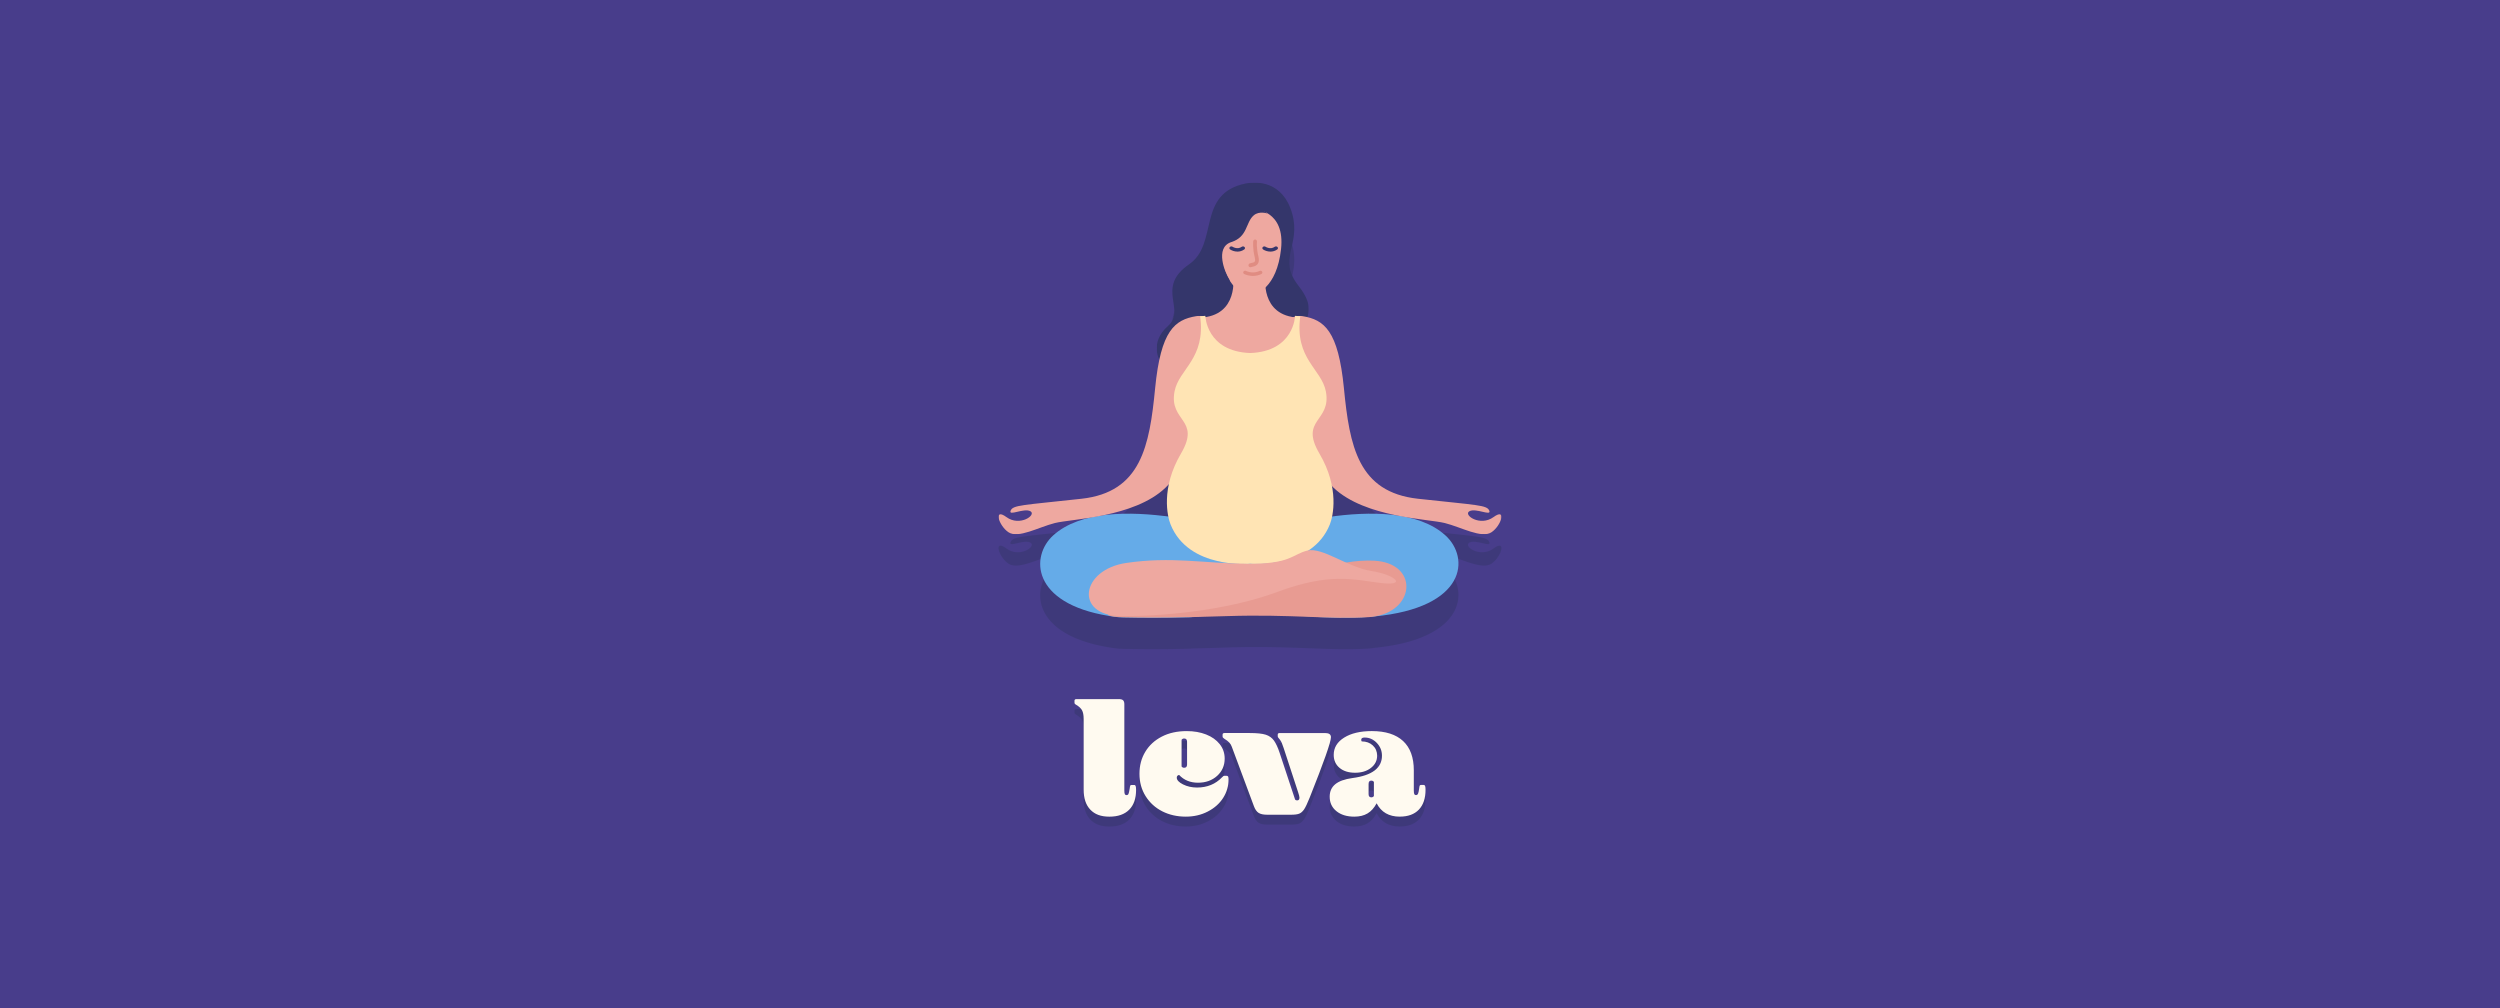 <svg xmlns="http://www.w3.org/2000/svg" id="Layer_2" data-name="Layer 2" viewBox="0 0 2290.7 923.59"><defs><mask id="mask" width="139.43" height="190.35" x="1059.87" y="167.3" maskUnits="userSpaceOnUse"><path id="mask0_0_226" d="M1059.87 167.3h139.43v190.35h-139.43V167.3z" class="cls-10" data-name="mask0 0 226"/></mask><mask id="mask-1" width="199.86" height="200.03" x="1175.89" y="289.44" maskUnits="userSpaceOnUse"><path id="mask1_0_226" d="M1175.89 289.44h199.86v200.03h-199.86V289.44z" class="cls-10" data-name="mask1 0 226"/></mask><mask id="mask-2" width="198.67" height="200.03" x="914.95" y="289.44" maskUnits="userSpaceOnUse"><path id="mask2_0_226" d="M914.95 289.44h198.67v200.03H914.95V289.44z" class="cls-10" data-name="mask2 0 226"/></mask><style>.cls-10,.cls-11,.cls-5,.cls-9{stroke-width:0;fill-rule:evenodd}.cls-5{fill:#34366b}.cls-9{fill:#e08c82}.cls-10{fill:#fff}.cls-11{fill:#eea8a0}</style></defs><g id="Layer_1-2" data-name="Layer 1"><path fill="#483d8b" stroke-width="0" d="M0 0h2290.7v923.59H0z"/><path fill="#34366b" stroke-width="0" d="M992.93 667.76c0-3.44-.5-6.06-1.48-7.88-.98-1.82-2.8-3.51-5.45-5.08-.68-.39-1.11-.71-1.25-.96s-.22-.56-.22-.96v-1.77c0-.98.59-1.47 1.77-1.47h38.9c1.86 0 3.17.37 3.9 1.11s1.11 1.94 1.11 3.61v78.97c0 1.67.15 2.8.44 3.39.29.59.78.89 1.47.89.89 0 1.5-.34 1.84-1.03.34-.68.71-2.26 1.11-4.72.2-1.67.39-2.67.59-3.02.2-.34.59-.52 1.18-.52h2.5c.59 0 1.01.35 1.25 1.03.25.69.37 1.87.37 3.54 0 7.86-2.11 13.9-6.34 18.12-4.23 4.23-10.27 6.34-18.12 6.34s-13.38-2.14-17.46-6.41-6.11-10.39-6.11-18.34v-64.83zm85.31 53.77c0 2.26 1.91 4.35 5.74 6.26 3.83 1.91 8.11 2.87 12.82 2.87 9.33 0 16.99-3.14 22.98-9.43.59-.59 1.01-.96 1.25-1.11s.62-.22 1.11-.22h1.77c.69 0 1.15.25 1.4.74s.37 1.38.37 2.65c0 6.09-1.64 11.72-4.93 16.87-3.29 5.16-7.95 9.31-14 12.45-6.04 3.15-12.8 4.72-20.25 4.72-7.96 0-15.13-1.62-21.51-4.86-6.39-3.24-11.47-7.86-15.25-13.85-3.78-5.99-5.67-12.82-5.67-20.48s1.77-14.29 5.3-20.18c3.53-5.89 8.56-10.54 15.1-13.93 6.53-3.39 14.17-5.08 22.91-5.08 6.58 0 12.5 1.03 17.76 3.09 5.25 2.07 9.4 5.01 12.45 8.84 3.04 3.83 4.56 8.25 4.56 13.26 0 6.38-2.31 11.66-6.92 15.84-4.62 4.17-10.46 6.26-17.54 6.26s-12.82-2.36-17.24-7.07c-.58 0-1.1.22-1.54.66-.44.44-.66 1.01-.66 1.7zm4.42-10.16c.59.79 1.38 1.18 2.36 1.18 1.77 0 2.66-.98 2.66-2.95v-20.92c0-1.96-.89-2.95-2.66-2.95-.98 0-1.77.4-2.36 1.18v24.46zm46.12-17.83c-.59-1.67-1.4-3.04-2.43-4.13-1.03-1.08-2.58-2.26-4.64-3.53-.98-.59-1.48-1.23-1.48-1.92v-1.77c0-.98.59-1.47 1.77-1.47h22.99c6.68 0 11.61.52 14.8 1.54 3.19 1.03 5.7 2.83 7.52 5.38 1.82 2.56 3.56 6.34 5.23 11.35l14.14 42.73c.49.49 1.08.74 1.77.74 1.48 0 2.21-.83 2.21-2.5 0-.89-.39-2.5-1.18-4.86l-13.26-40.52c-.69-2.16-1.28-3.78-1.77-4.86-.49-1.08-1.03-2.01-1.62-2.8-.88-1.08-1.45-1.79-1.7-2.13s-.37-.76-.37-1.25v-1.33c0-.98.59-1.47 1.77-1.47h41.69c3.54 0 5.3 1.28 5.3 3.83 0 4.32-6.48 22.74-19.45 55.25-2.16 5.4-3.91 9.06-5.23 10.97-1.32 1.91-2.8 3.19-4.42 3.83-1.62.64-4.05.96-7.29.96h-22.1c-3.44 0-6.05-.56-7.81-1.7-1.77-1.13-3.2-3.17-4.28-6.11l-20.18-54.22zm153.82 63.8c-9.93 0-16.99-4.07-21.22-12.23-2.26 4.22-5.03 7.32-8.32 9.28s-7.34 2.95-12.15 2.95c-6.78 0-12.23-1.67-16.35-5.01-4.13-3.34-6.19-7.76-6.19-13.26 0-4.81 1.7-8.62 5.09-11.42 3.39-2.8 8.62-4.69 15.69-5.67 18.07-2.36 27.11-9.19 27.11-20.48 0-4.52-1.57-8.42-4.72-11.72s-6.87-4.93-11.19-4.93c-2.07 0-3.1.69-3.1 2.06 0 .5.15.99.44 1.48 4.13 0 7.52 1.23 10.17 3.68 2.66 2.46 3.98 5.6 3.98 9.43 0 4.52-1.89 8.25-5.68 11.19-3.78 2.95-8.62 4.42-14.51 4.42s-10.76-1.5-14.29-4.5c-3.54-2.99-5.3-6.95-5.3-11.86 0-6.58 3.19-11.86 9.58-15.84 6.38-3.98 14.83-5.97 25.35-5.97 12.57 0 22.12 3.05 28.66 9.13 6.53 6.09 9.8 15.03 9.8 26.82v18.42c0 1.67.15 2.8.44 3.39.29.59.78.89 1.47.89.89 0 1.52-.39 1.91-1.18s.74-2.31 1.03-4.57c.2-1.67.39-2.67.59-3.02.2-.34.59-.52 1.18-.52h2.5c.59 0 1.01.35 1.25 1.03.25.69.37 1.82.37 3.39 0 7.86-2.04 13.92-6.11 18.19-4.08 4.27-9.9 6.41-17.46 6.41zm-23.73-31.83c-.59-.79-1.38-1.18-2.36-1.18-1.67 0-2.5.98-2.5 2.95v9.43c0 1.97.83 2.95 2.5 2.95.98 0 1.77-.39 2.36-1.18v-12.96z" opacity=".5"/><path fill="#fffaf0" stroke-width="0" d="M992.93 658.7c0-3.44-.5-6.06-1.48-7.88-.98-1.82-2.8-3.51-5.45-5.08-.68-.39-1.11-.71-1.25-.96s-.22-.56-.22-.96v-1.77c0-.98.59-1.47 1.77-1.47h38.9c1.86 0 3.17.37 3.9 1.11s1.11 1.94 1.11 3.61v78.97c0 1.67.15 2.8.44 3.39.29.59.78.89 1.47.89.89 0 1.5-.34 1.84-1.03.34-.68.71-2.26 1.11-4.72.2-1.67.39-2.67.59-3.02.2-.34.59-.52 1.18-.52h2.5c.59 0 1.01.35 1.25 1.03.25.69.37 1.87.37 3.54 0 7.86-2.11 13.9-6.34 18.12-4.23 4.23-10.27 6.34-18.12 6.34s-13.38-2.14-17.46-6.41-6.11-10.39-6.11-18.34v-64.83zm85.31 53.77c0 2.26 1.91 4.35 5.74 6.26 3.83 1.91 8.11 2.87 12.82 2.87 9.33 0 16.99-3.14 22.98-9.43.59-.59 1.01-.96 1.25-1.11s.62-.22 1.11-.22h1.77c.69 0 1.15.25 1.4.74s.37 1.38.37 2.65c0 6.09-1.64 11.72-4.93 16.87-3.29 5.16-7.95 9.31-14 12.45-6.04 3.15-12.8 4.72-20.25 4.72-7.96 0-15.13-1.62-21.51-4.86-6.39-3.24-11.47-7.86-15.25-13.85-3.78-5.99-5.67-12.82-5.67-20.48s1.77-14.29 5.3-20.18c3.53-5.89 8.56-10.54 15.1-13.93 6.53-3.39 14.17-5.08 22.91-5.08 6.58 0 12.5 1.03 17.76 3.09 5.25 2.07 9.4 5.01 12.45 8.84 3.04 3.83 4.56 8.25 4.56 13.26 0 6.38-2.31 11.66-6.92 15.84-4.62 4.17-10.46 6.26-17.54 6.26s-12.82-2.36-17.24-7.07c-.58 0-1.1.22-1.54.66-.44.44-.66 1.01-.66 1.7zm4.42-10.16c.59.79 1.38 1.18 2.36 1.18 1.77 0 2.66-.98 2.66-2.95v-20.92c0-1.96-.89-2.95-2.66-2.95-.98 0-1.77.4-2.36 1.18v24.46zm46.12-17.83c-.59-1.67-1.4-3.04-2.43-4.13-1.03-1.08-2.58-2.26-4.64-3.53-.98-.59-1.48-1.23-1.48-1.92v-1.77c0-.98.59-1.47 1.77-1.47h22.99c6.68 0 11.61.52 14.8 1.54 3.19 1.03 5.7 2.83 7.52 5.38 1.82 2.56 3.56 6.34 5.23 11.35l14.14 42.73c.49.49 1.08.74 1.77.74 1.48 0 2.21-.83 2.21-2.5 0-.89-.39-2.5-1.18-4.86l-13.26-40.52c-.69-2.16-1.28-3.78-1.77-4.86-.49-1.08-1.03-2.01-1.62-2.8-.88-1.08-1.45-1.79-1.7-2.13s-.37-.76-.37-1.25v-1.33c0-.98.59-1.47 1.77-1.47h41.69c3.54 0 5.3 1.28 5.3 3.83 0 4.32-6.48 22.74-19.45 55.25-2.16 5.4-3.91 9.06-5.23 10.97-1.32 1.91-2.8 3.19-4.42 3.83-1.62.64-4.05.96-7.29.96h-22.1c-3.44 0-6.05-.56-7.81-1.7-1.77-1.13-3.2-3.17-4.28-6.11l-20.18-54.22zm153.82 63.8c-9.93 0-16.99-4.07-21.22-12.23-2.26 4.22-5.03 7.32-8.32 9.28s-7.34 2.95-12.15 2.95c-6.78 0-12.23-1.67-16.35-5.01-4.13-3.34-6.19-7.76-6.19-13.26 0-4.81 1.7-8.62 5.09-11.42 3.39-2.8 8.62-4.69 15.69-5.67 18.07-2.36 27.11-9.19 27.11-20.48 0-4.52-1.57-8.42-4.72-11.72s-6.87-4.93-11.19-4.93c-2.07 0-3.1.69-3.1 2.06 0 .5.15.99.44 1.48 4.13 0 7.52 1.23 10.17 3.68 2.66 2.46 3.98 5.6 3.98 9.43 0 4.52-1.89 8.25-5.68 11.19-3.78 2.95-8.62 4.42-14.51 4.42s-10.76-1.5-14.29-4.5c-3.54-2.99-5.3-6.95-5.3-11.86 0-6.58 3.19-11.86 9.58-15.84 6.38-3.98 14.83-5.97 25.35-5.97 12.57 0 22.12 3.05 28.66 9.13 6.53 6.09 9.8 15.03 9.8 26.82v18.42c0 1.67.15 2.8.44 3.39.29.59.78.89 1.47.89.89 0 1.52-.39 1.91-1.18s.74-2.31 1.03-4.57c.2-1.67.39-2.67.59-3.02.2-.34.59-.52 1.18-.52h2.5c.59 0 1.01.35 1.25 1.03.25.69.37 1.82.37 3.39 0 7.86-2.04 13.92-6.11 18.19-4.08 4.27-9.9 6.41-17.46 6.41zm-23.73-31.83c-.59-.79-1.38-1.18-2.36-1.18-1.67 0-2.5.98-2.5 2.95v9.43c0 1.97.83 2.95 2.5 2.95.98 0 1.77-.39 2.36-1.18v-12.96z"/><path fill="#34366b" fill-rule="evenodd" stroke-width="0" d="M1368.48 502.55c-12.28 8.96-27.97-1.98-22.16-5.32 5.81-3.34 20.44 4.78 18.29-.52-2.15-5.3-10.41-4.93-65.35-10.96-54.94-6.02-62.66-48.27-67.87-101.31-4.82-49.12-16.29-61.02-33.53-65.13 2.77-6.95 2.2-15.7-8.05-28.68-19.67-24.9 2.4-36.89-5.79-66.08-8.46-30.18-32.78-29.65-42.32-27.75-45.82 9.16-24.63 55.13-52.19 74.15-31.06 21.43-2.34 41.47-19.28 56.45-12.61 11.16-11.63 23.23-7.98 30.98-1.56 7.26-2.84 15.85-3.84 26.06-5.17 53.04-12.85 95.28-67.46 101.31-54.61 6.02-62.83 5.66-64.96 10.96-2.13 5.3 12.41-2.83 18.19.52 5.78 3.34-9.82 14.28-22.02 5.32-12.21-8.96-7.11 7.91 1.86 13.89 8.97 5.99 27.45-4.62 42.56-8.45 5.63-1.42 17.1-2.48 30.78-4.64-12.49 3.06-23.62 8.12-32.24 15.9-21.16 19.1-20.1 62.29 50.74 73.84.42.09.8.17 1.23.21 2.33.38 4.74.72 7.24.98.3.08.55.08.85.08 1.23.08 2.58.13 4.02.17 18.07.38 32.8.51 60.98-.13.77-.07 1.54-.13 2.31-.2 9.06-.21 19.52-.5 31.9-.91 39-1.25 67.82.6 93.06 1.31 5.32.19 10.43.28 15.33.26 7.3.02 14.4-.15 21.48-.62 1.98-.12 3.89-.36 5.69-.7 84.31-8.33 86.83-54.04 64.36-74.28-8.86-7.99-20.28-13.12-33.06-16.15 14.44 2.34 26.66 3.42 32.53 4.89 15.21 3.82 33.8 14.43 42.82 8.45 9.02-5.98 14.15-22.85 1.87-13.89zm-300.69-26.81a55.26 55.26 0 0 0 3.17-3.29c-2.65 12.45-1.86 22.76-.46 29.6-19.37-2.57-40.04-3.66-58.83-1.3 19.94-4.16 41.67-11.27 56.12-25.02zM1220.6 502c1.32-6.51 2.09-16.14-.11-27.75.5.51 1.01 1.01 1.51 1.5 14.66 13.86 36.76 20.97 56.96 25.12-18.64-2.48-39.15-1.43-58.36 1.13z" opacity=".5"/><path fill="#65abe8" fill-rule="evenodd" stroke-width="0" d="M1145.11 558.17c-20.19 3.61-38.47 6.07-54.93 7.47-28.18.64-42.91.51-60.98.13-1.44-.04-2.79-.08-4.02-.17-.3 0-.55 0-.85-.08-2.5-.26-4.91-.59-7.24-.98-.42-.04-.8-.13-1.23-.21-70.84-11.54-71.9-54.74-50.74-73.84 49.39-44.56 180.83 0 180.83 0s128.99-44.56 178.37 0c22.56 20.33 19.93 66.33-65.38 74.39-28.18 2.67-65.47 1.19-113.84-6.7z"/><g mask="url(#mask)"><path d="M1189.82 261.88c-19.67-24.9 2.4-36.89-5.79-66.08-8.46-30.18-32.78-29.65-42.32-27.75-45.82 9.16-24.63 55.13-52.19 74.15-31.06 21.43-2.34 41.47-19.28 56.45-16.93 14.98-9.36 31.61-3.74 37.21 11.44 11.39 58.1 21.66 73.52-14.02 9.47-21.91-20.1-69.86 5.68-96.52 17.39 34.81-2.69 69.76-2.49 93.45.33 38.87 23.42 40.29 31.36 38.35 7.71-1.88 20.8-15.36 11.03-35.73-9.77-20.38 31.46-24.99 4.2-59.5" class="cls-5"/></g><path d="M1142.69 270.19c8.74 1.22 27.25-6.76 31.11-42.01 3.81-34.91-22.84-36.88-27.96-37.34-5.12-.47-33.06 2.85-28.39 39.54 2.73 21.45 14.93 38.38 25.25 39.82" class="cls-11"/><g mask="url(#mask-1)"><path d="M1193.63 289.71c19.61 3.29 32.57 12.94 37.77 65.98 5.2 53.04 12.93 95.28 67.87 101.31 54.94 6.02 63.21 5.66 65.35 10.96s-12.49-2.83-18.29.52c-5.81 3.34 9.87 14.28 22.16 5.32 12.28-8.96 7.16 7.91-1.87 13.89-9.02 5.99-27.61-4.62-42.82-8.45-15.21-3.82-72.95-4.97-101.8-32.26-28.85-27.29-44.71-106.12-45.57-118.32-.86-12.2-3.16-42.37 17.2-38.95" class="cls-11"/></g><g mask="url(#mask-2)"><path d="M1095.98 289.71c-19.5 3.29-32.37 12.94-37.55 65.98-5.17 53.04-12.85 95.28-67.46 101.31-54.61 6.02-62.83 5.66-64.96 10.96-2.13 5.3 12.41-2.83 18.19.52 5.78 3.34-9.82 14.28-22.02 5.32-12.21-8.96-7.11 7.91 1.86 13.89 8.97 5.99 27.45-4.62 42.57-8.45 15.12-3.82 72.51-4.97 101.2-32.26 28.68-27.29 44.44-106.12 45.3-118.32.86-12.2 3.15-42.37-17.1-38.95" class="cls-11"/></g><path d="M1159.57 252.82h-29.66s5.61 36.78-30.49 38.23c0 0 5.82 37.21 45.32 36.5 39.5.71 45.32-36.5 45.32-36.5-36.1-1.46-30.49-38.23-30.49-38.23" class="cls-11"/><path fill="#ffe4b4" fill-rule="evenodd" stroke-width="0" d="M1208.97 415.58c-18.62-31.69 11.21-29.03 5.89-56.94-3.94-20.63-28.77-29.76-23.45-68.85l-4.76-.4s-.77 32.6-41.11 34.09c-40.34-1.49-41.11-34.09-41.11-34.09l-4.76.4c5.32 39.09-19.51 48.22-23.45 68.85-5.32 27.91 24.51 25.25 5.89 56.94-18.62 31.69-12.45 57.65-9.58 64.86 16.5 41.43 73.01 36.14 73.01 36.14s56.51 5.28 73.01-36.14c2.87-7.21 9.05-33.17-9.58-64.86"/><path fill="#e89b92" fill-rule="evenodd" stroke-width="0" d="M1260.35 564.7c-1.91.38-3.95.64-6.08.77-35.23 2.36-70.93-2.83-129.88-.94-13.13.43-24.1.73-33.53.94-28.3.64-43.09.51-61.24.13-1.45-.04-2.81-.09-4.04-.17-.64 0-1.23-.04-1.83-.13-1.11-.04-2.17-.17-3.19-.3-.76-.13-1.53-.26-2.29-.43-.3-.04-.55-.13-.81-.21-7.14-2.1 2.89-6.43 19.55-10.54 21.76-5.4 30.39-27.08 44.62-24.9 14.24 2.18 10.92 17.31 51.25 13.11 32.22-3.34 66.6-20.87 100.68-26.57 8.54-1.46 17.08-2.14 25.54-1.71 40.16 2.1 38.21 44.36 1.23 50.95"/><path d="M1026.8 564.48c33.36.43 95.42-4.19 143.7-22.14 48.28-17.95 69.83-11.2 94.55-8.16 24.71 3.03 13.67-7.54-8.37-10.95-22.04-3.41-44.97-22.19-58.87-18.73-13.89 3.46-15.13 12.51-55.46 12.08-40.32-.42-68.69-6.86-110.34-.77-41.65 6.09-47.83 48.11-5.2 48.66" class="cls-11"/><path d="M1161.44 195.7s-7.49-2.77-12.65 1.61c-7.58 6.43-5.3 19.65-20.53 24.49-15.75 5.01-5.36 28.91-2.04 34.07 3.32 5.16-13.46 5.81-15.32-9.59-1.85-15.4 2.25-89.77 50.54-50.59" class="cls-5"/><path d="M1148.03 252.82c-4.51 0-7.76-1.65-7.97-1.75-.84-.44-1.13-1.41-.66-2.19.47-.78 1.53-1.06 2.37-.62.24.12 5.97 2.98 12.35-.03.85-.4 1.91-.09 2.35.7.44.79.1 1.77-.76 2.17a17.907 17.907 0 0 1-7.69 1.72" class="cls-9"/><path d="M1164.09 230.55c-2.85 0-5.36-1.05-6.71-1.96-.8-.53-.94-1.52-.33-2.2.62-.69 1.75-.81 2.55-.29.17.12 4.45 2.85 8.4.04.77-.55 1.92-.46 2.56.21.64.67.53 1.66-.24 2.21-2.06 1.47-4.23 1.99-6.24 1.99m-30.2 0c-2.85 0-5.36-1.05-6.71-1.96-.8-.53-.94-1.52-.33-2.2.62-.69 1.75-.81 2.55-.29.17.12 4.45 2.85 8.4.04.77-.55 1.92-.46 2.56.21.64.67.53 1.66-.24 2.21-2.06 1.47-4.23 1.99-6.24 1.99" class="cls-5"/><path d="M1145.67 244.87c-.68 0-1.33-.43-1.6-1.15-.35-.93.09-1.97.97-2.33.46-.19 1.07-.33 1.74-.47 1.15-.23 2.46-.5 2.96-1.33.41-.69.42-1.92 0-3.57-2.15-8.77-1.44-14.78-1.41-15.03.13-.99 1.02-1.65 1.92-1.55.94.13 1.61 1.03 1.49 2.02 0 .05-.65 5.62 1.33 13.66.67 2.71.52 4.8-.43 6.4-1.29 2.14-3.64 2.63-5.2 2.95-.44.09-.84.16-1.15.28-.21.08-.42.12-.63.12" class="cls-9"/></g></svg>